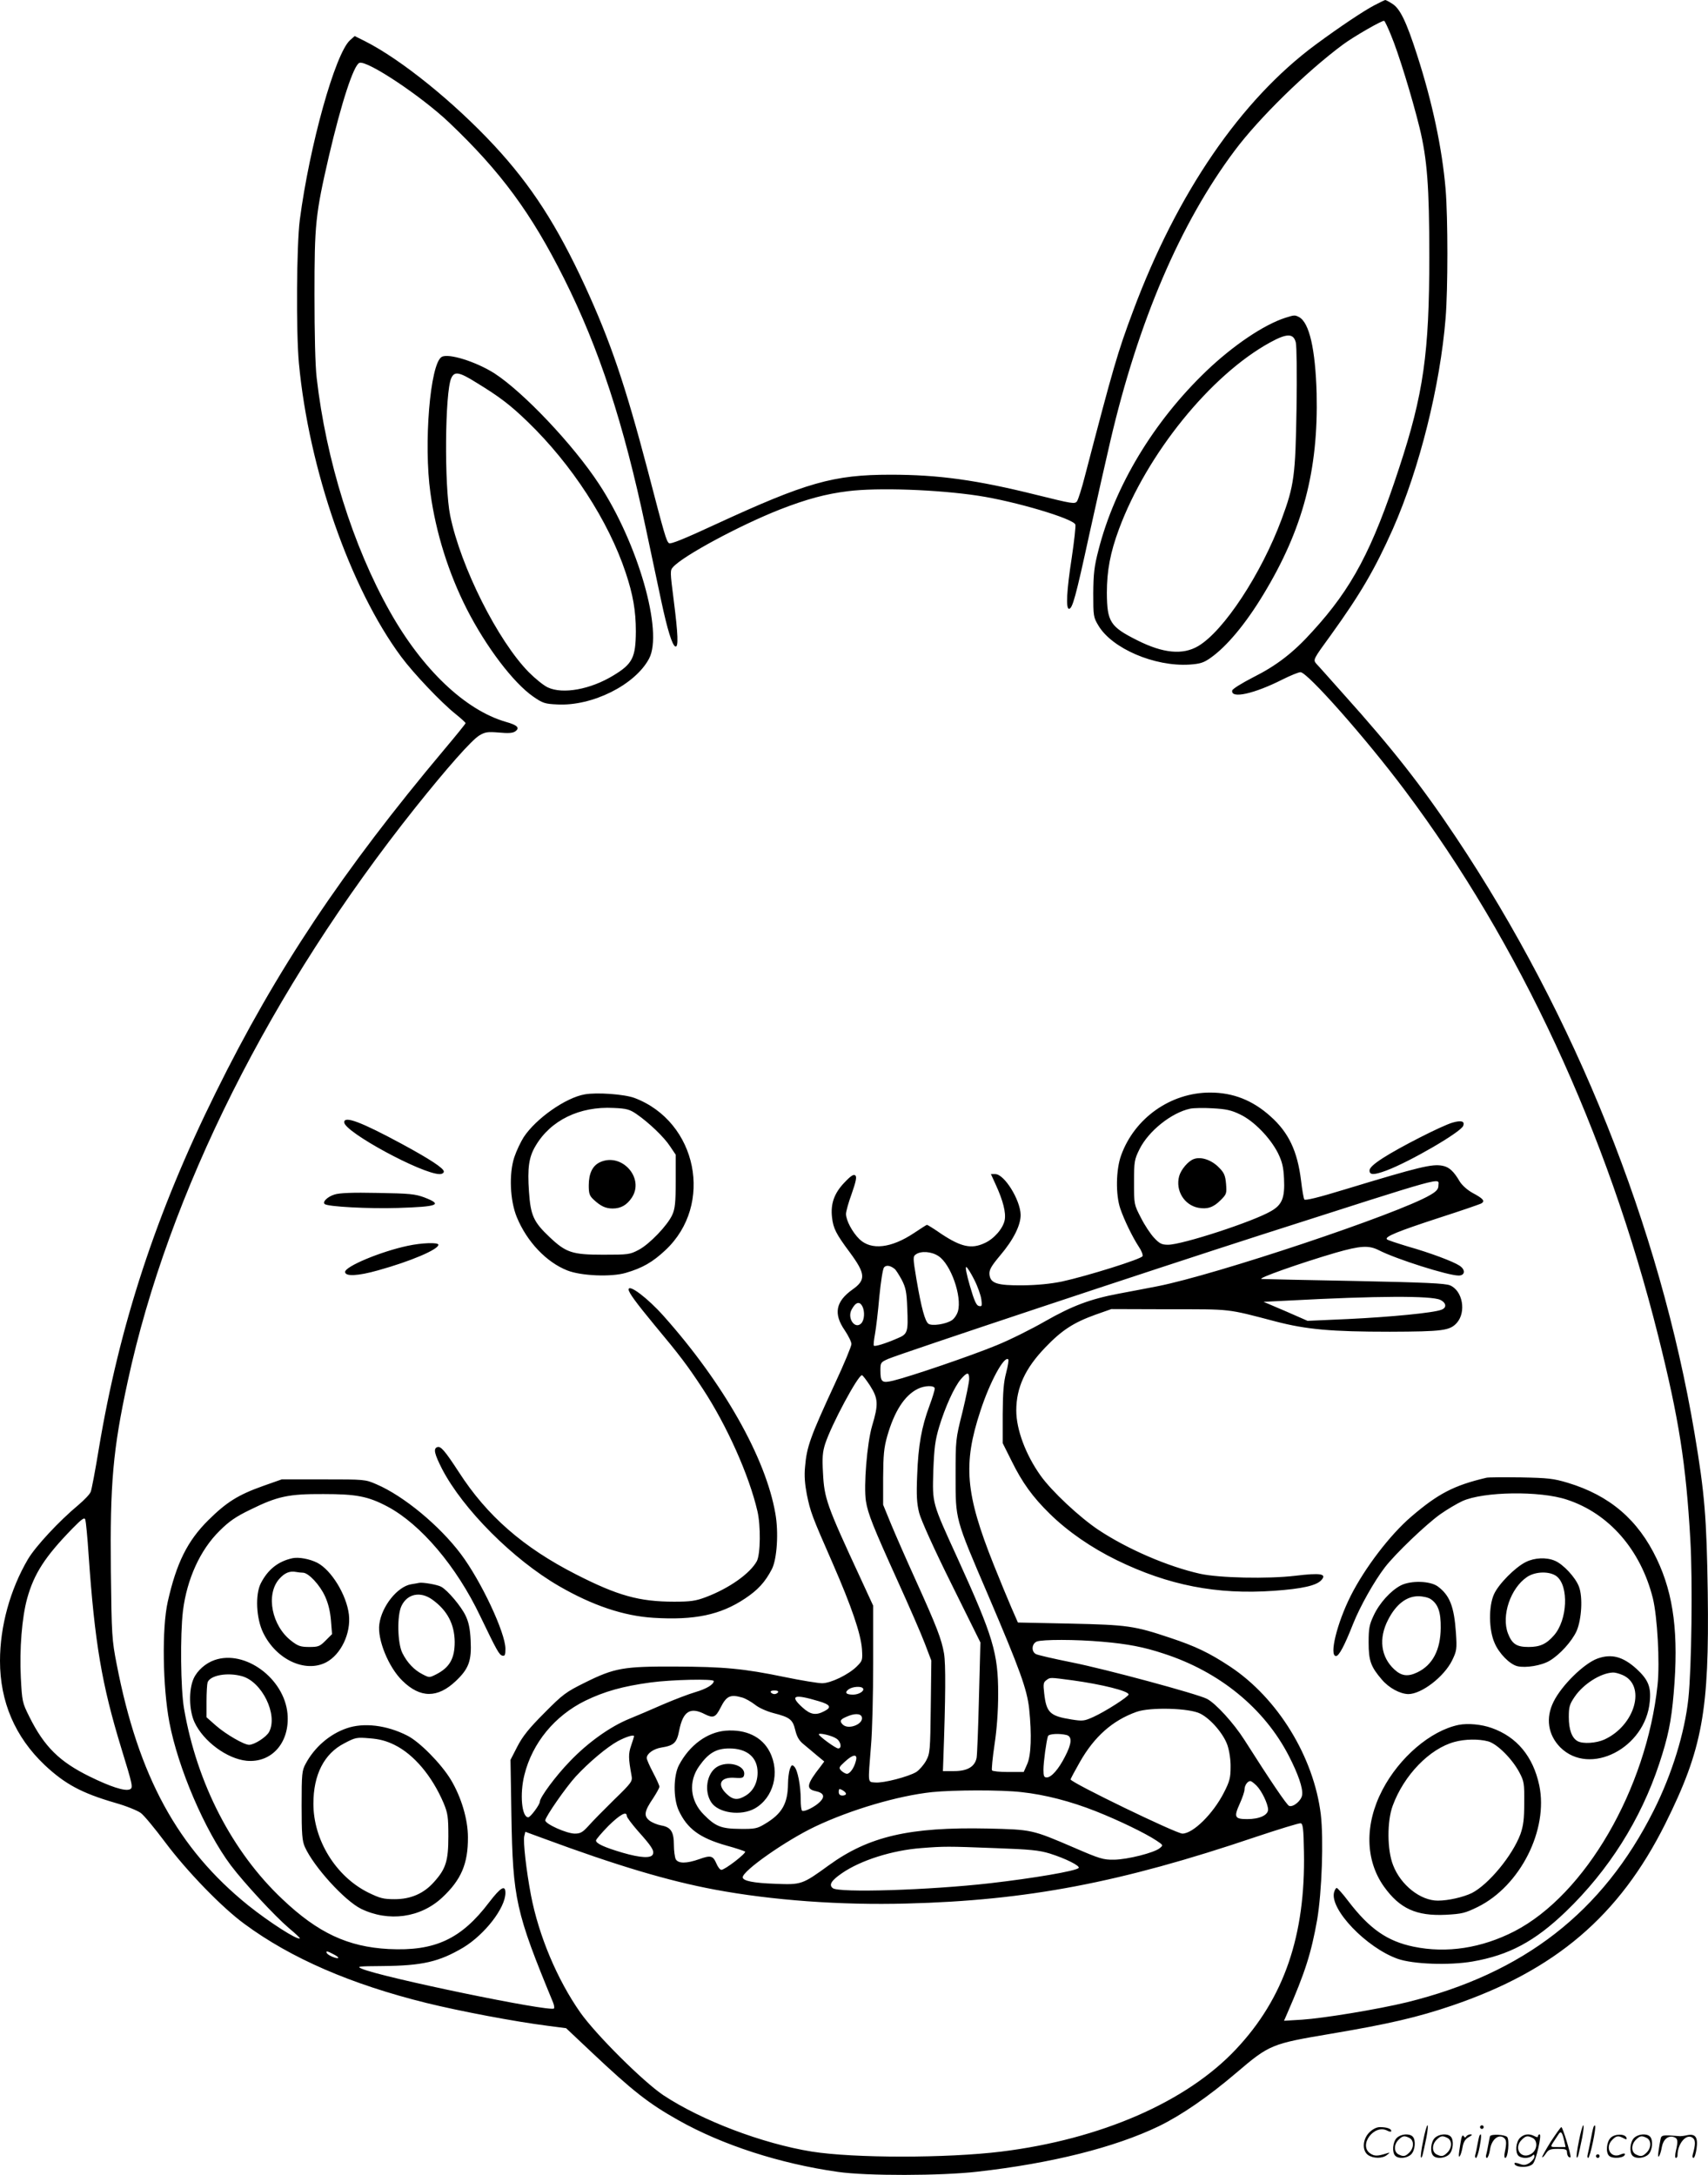 <svg version="1.0" xmlns="http://www.w3.org/2000/svg"
  viewBox="0 0 942.84 1200.368"
 preserveAspectRatio="xMidYMid meet">
<g transform="translate(-1,1201) scale(0.1,-0.1)"
fill="#000000" stroke="none">
<path d="M7595 11980 c-59 -31 -192 -120 -322 -216 -413 -305 -765 -819 -1008
-1470 -86 -229 -109 -310 -266 -911 -17 -67 -37 -130 -44 -140 -12 -16 -27
-13 -221 35 -333 83 -543 112 -808 112 -316 0 -465 -43 -966 -274 -170 -79
-249 -111 -257 -104 -15 12 -24 43 -117 400 -125 475 -206 713 -346 1018 -155
336 -297 556 -501 776 -224 241 -514 475 -713 576 l-58 29 -26 -23 c-82 -75
-223 -580 -277 -991 -18 -139 -21 -619 -5 -792 55 -585 283 -1240 564 -1619
68 -92 221 -253 301 -317 30 -24 55 -47 55 -50 0 -4 -53 -69 -117 -145 -561
-668 -928 -1217 -1262 -1894 -328 -662 -532 -1283 -646 -1969 -19 -116 -39
-221 -44 -234 -5 -14 -36 -46 -68 -73 -108 -90 -237 -229 -279 -300 -98 -167
-154 -370 -154 -561 0 -225 83 -419 246 -574 113 -106 204 -155 389 -209 61
-17 124 -43 142 -56 18 -13 78 -86 135 -162 118 -158 313 -360 438 -451 256
-189 588 -333 1005 -436 183 -45 488 -103 670 -126 l100 -13 140 -132 c228
-215 316 -284 480 -376 243 -137 562 -240 880 -285 157 -23 571 -22 770 1 409
46 759 134 1002 251 125 61 272 162 428 295 183 156 194 160 520 215 320 54
480 91 671 156 570 194 923 495 1177 1004 205 412 243 621 234 1275 -6 414
-17 548 -73 880 -192 1138 -658 2302 -1317 3289 -190 285 -352 491 -617 786
-74 83 -143 161 -154 172 -18 22 -18 23 82 160 162 225 242 362 341 584 147
333 261 791 291 1164 13 160 13 551 0 710 -19 225 -73 480 -157 740 -60 187
-95 258 -137 284 -18 12 -36 21 -39 21 -3 0 -31 -14 -62 -30z m93 -163 c41
-97 116 -341 158 -511 42 -173 54 -324 54 -711 0 -532 -32 -760 -167 -1169
-147 -449 -259 -662 -478 -901 -105 -117 -199 -189 -327 -253 -64 -33 -114
-64 -116 -73 -9 -47 120 -19 278 61 44 22 88 40 99 40 38 0 361 -365 576 -652
633 -844 1117 -1886 1399 -3013 114 -455 153 -704 177 -1125 13 -223 7 -707
-11 -875 -20 -188 -90 -416 -191 -617 -282 -562 -718 -900 -1363 -1059 -161
-39 -458 -88 -579 -96 l-99 -6 17 39 c100 229 133 334 166 519 26 155 36 444
20 581 -39 318 -238 642 -501 816 -115 76 -191 112 -329 158 -200 67 -236 72
-554 79 l-288 6 -35 80 c-19 44 -64 152 -99 240 -156 391 -170 554 -73 848 52
160 132 307 154 284 3 -3 -2 -36 -12 -74 -14 -52 -18 -106 -19 -228 l0 -160
49 -98 c59 -120 117 -200 211 -292 100 -98 229 -187 370 -256 285 -139 552
-191 866 -169 158 11 236 29 263 59 32 35 -4 41 -144 24 -152 -18 -421 -12
-525 11 -179 40 -401 136 -561 242 -105 70 -259 214 -320 300 -82 115 -134
254 -134 359 0 126 49 233 160 348 91 95 155 137 277 181 l88 31 320 -1 c346
0 314 4 585 -67 172 -45 310 -57 632 -57 294 1 331 6 370 49 53 60 32 178 -38
207 -27 11 -136 16 -522 24 -268 5 -500 10 -517 11 -33 1 207 86 408 145 137
39 182 42 238 14 95 -49 382 -140 441 -140 36 0 39 33 4 55 -35 23 -160 70
-283 105 -59 18 -112 35 -117 40 -14 14 59 44 289 119 121 39 226 75 234 80
19 13 8 26 -50 57 -29 16 -58 42 -71 63 -34 58 -59 80 -95 87 -58 11 -125 -5
-537 -130 -150 -46 -221 -63 -226 -56 -4 6 -12 53 -18 104 -20 164 -69 266
-169 355 -99 89 -207 131 -333 131 -218 0 -417 -141 -491 -346 -29 -79 -31
-217 -5 -294 22 -64 67 -157 103 -212 14 -20 23 -44 20 -51 -6 -16 -307 -110
-445 -140 -64 -13 -137 -20 -217 -21 -142 -1 -178 11 -183 60 -2 25 8 44 59
105 74 87 114 168 113 225 -2 82 -90 224 -140 224 l-24 0 26 -57 c41 -89 58
-156 50 -197 -9 -46 -59 -104 -111 -127 -73 -34 -130 -21 -239 51 -40 28 -76
50 -79 50 -2 0 -34 -20 -71 -45 -126 -84 -237 -97 -302 -34 -39 38 -74 104
-74 139 0 14 14 64 32 113 23 66 28 91 20 99 -9 9 -24 0 -60 -38 -57 -59 -78
-118 -69 -194 7 -60 22 -90 98 -192 87 -118 90 -152 15 -205 -93 -66 -106
-134 -43 -225 20 -30 37 -64 37 -76 0 -12 -40 -109 -90 -216 -137 -296 -157
-351 -166 -462 -5 -48 -1 -96 10 -153 20 -96 26 -114 142 -378 106 -243 155
-388 162 -473 4 -64 3 -66 -29 -98 -46 -45 -143 -92 -191 -92 -21 0 -114 15
-206 34 -227 47 -335 57 -606 58 -282 1 -333 -7 -496 -88 -107 -53 -123 -65
-225 -168 -85 -85 -120 -129 -149 -185 l-38 -74 5 -306 c8 -463 24 -534 230
-1033 6 -15 8 -30 5 -33 -20 -21 -952 172 -1060 219 -31 13 -23 14 112 15 222
2 313 23 447 102 119 72 233 219 233 302 0 46 -26 31 -89 -51 -155 -205 -301
-272 -556 -259 -225 12 -390 89 -586 275 -277 261 -472 639 -543 1051 -19 110
-22 408 -6 541 22 175 95 336 202 441 52 52 89 78 170 117 150 74 211 87 403
86 182 0 246 -12 354 -69 184 -98 381 -330 512 -605 92 -191 105 -215 123
-218 13 -3 16 5 16 38 0 88 -134 374 -246 523 -118 157 -316 321 -466 385 -62
27 -65 27 -293 27 l-230 0 -102 -36 c-138 -49 -202 -89 -303 -189 -116 -115
-176 -237 -224 -450 -33 -146 -28 -471 9 -666 48 -253 196 -598 339 -789 74
-98 242 -279 319 -345 36 -30 64 -56 62 -58 -12 -12 -170 90 -285 182 -389
314 -606 711 -726 1331 -26 133 -28 158 -32 515 -5 482 11 668 93 1046 224
1038 789 2164 1588 3167 175 219 309 371 353 398 32 19 45 21 108 16 53 -5 78
-3 91 7 26 19 11 34 -53 52 -224 65 -460 289 -640 609 -205 364 -352 836 -404
1290 -8 68 -12 245 -12 460 0 389 5 440 80 765 68 291 136 501 168 513 42 16
341 -183 495 -329 285 -271 454 -500 636 -864 192 -384 327 -794 449 -1371 31
-145 70 -328 86 -405 34 -160 61 -246 78 -252 18 -6 15 66 -9 255 -20 158 -21
165 -3 184 56 62 368 230 589 317 149 58 254 86 375 101 165 21 495 9 720 -25
204 -31 524 -126 536 -159 3 -7 -6 -90 -20 -184 -28 -180 -33 -281 -15 -281
19 0 37 65 112 410 42 190 94 422 116 515 154 661 387 1204 686 1603 135 181
397 437 598 586 61 45 219 136 228 131 4 -3 21 -38 37 -78z m-832 -5958 c76
-36 166 -129 209 -214 23 -48 30 -76 33 -141 5 -104 -10 -143 -71 -178 -98
-58 -491 -186 -569 -186 -35 0 -47 6 -77 38 -20 21 -53 71 -73 111 -38 73 -38
74 -38 195 0 116 2 126 30 183 50 101 177 202 280 224 19 4 76 5 125 2 72 -4
102 -10 151 -34z m1094 -394 c0 -18 -11 -31 -46 -51 -177 -104 -1183 -440
-1504 -503 -58 -11 -154 -30 -215 -41 -158 -30 -256 -67 -407 -153 -73 -42
-193 -102 -267 -132 -138 -57 -475 -172 -570 -195 -63 -15 -71 -9 -71 58 0 41
2 44 43 62 64 28 1474 497 2057 684 1055 338 980 317 980 271z m-2759 -388
c68 -45 130 -222 107 -304 -5 -18 -20 -41 -34 -50 -34 -22 -110 -33 -129 -19
-19 14 -39 87 -66 245 -20 120 -20 126 -3 138 28 20 87 16 125 -10z m-243 -70
c8 -6 25 -34 40 -61 22 -43 27 -68 30 -153 6 -137 3 -146 -55 -170 -67 -29
-123 -46 -129 -40 -3 3 0 31 6 64 6 32 17 125 24 206 8 81 19 154 26 162 12
14 34 11 58 -8z m440 -60 c19 -37 36 -86 39 -108 5 -36 4 -41 -13 -37 -14 2
-26 28 -50 111 -18 62 -27 106 -20 104 6 -2 26 -34 44 -70z m2572 -111 c34
-16 38 -44 6 -55 -43 -17 -282 -40 -514 -51 l-224 -10 -121 53 -122 52 140 7
c487 26 785 27 835 4z m-3190 -35 c15 -29 12 -77 -6 -95 -34 -35 -79 28 -53
76 22 41 43 48 59 19z m590 -402 c0 -17 -17 -99 -37 -182 -38 -150 -38 -155
-38 -352 0 -245 -4 -231 180 -660 176 -412 214 -518 226 -625 15 -145 11 -259
-11 -307 l-19 -43 -85 0 c-47 0 -87 4 -90 9 -3 5 3 69 14 143 13 86 20 185 20
279 0 225 -27 315 -223 746 -144 315 -140 302 -135 486 5 126 10 167 32 241
33 109 83 220 120 264 35 40 46 41 46 1z m-547 -37 c45 -71 47 -103 11 -222
-28 -96 -47 -331 -34 -415 11 -70 40 -142 174 -438 64 -141 133 -299 152 -350
l35 -92 -3 -255 c-3 -243 -4 -257 -26 -298 -13 -23 -37 -51 -54 -62 -43 -26
-181 -62 -226 -58 -43 4 -41 -12 -24 203 7 77 12 282 12 457 l0 316 -71 154
c-186 401 -199 438 -206 579 -5 85 -2 116 12 160 35 107 181 379 203 379 4 0
24 -26 45 -58z m357 -16 c0 -8 -13 -51 -29 -94 -44 -118 -62 -220 -68 -382 -5
-115 -2 -158 11 -210 10 -39 81 -197 177 -390 l161 -325 -8 -303 c-4 -167 -10
-318 -13 -334 -10 -49 -51 -73 -124 -73 l-62 0 2 55 c13 359 14 535 4 595 -14
79 -39 145 -159 410 -50 110 -110 247 -134 305 l-43 105 0 150 c1 125 4 163
23 230 39 135 94 222 167 259 39 20 95 21 95 2z m-4671 -916 c34 -490 73 -717
181 -1070 63 -205 66 -218 46 -226 -28 -11 -107 15 -221 71 -167 82 -251 165
-333 330 -39 78 -40 84 -47 215 -8 158 6 333 35 438 38 137 99 231 249 385 54
55 67 64 72 50 3 -10 12 -97 18 -193z m5596 -481 c139 -12 229 -29 340 -66
308 -100 554 -302 689 -563 52 -101 79 -179 74 -216 -3 -31 -49 -70 -72 -61
-13 5 -103 138 -246 363 -59 93 -159 203 -208 228 -53 27 -559 164 -746 201
-99 20 -187 40 -198 46 -26 14 -23 57 5 69 30 12 217 12 362 -1z m-165 -213
c161 -22 310 -59 310 -78 0 -12 -128 -94 -194 -124 -51 -23 -59 -24 -122 -14
-119 19 -138 38 -150 145 -6 50 -4 60 11 71 23 17 16 17 145 0z m-1980 -4 c0
-19 -40 -43 -101 -61 -35 -10 -116 -41 -179 -68 -63 -28 -146 -63 -185 -79
-106 -43 -230 -131 -330 -236 -76 -78 -165 -198 -165 -222 0 -16 -52 -86 -64
-86 -36 0 -48 129 -21 235 44 176 167 325 335 408 107 52 207 80 360 101 117
16 350 21 350 8z m824 -41 c9 -14 -23 -34 -55 -34 -38 0 -49 11 -25 29 22 16
72 19 80 5z m-469 -21 c-3 -5 -12 -10 -20 -10 -8 0 -17 5 -20 10 -4 6 5 10 20
10 15 0 24 -4 20 -10z m-198 -29 c18 -5 49 -23 70 -39 22 -18 65 -37 103 -47
90 -23 106 -35 120 -94 9 -37 21 -58 46 -78 19 -16 52 -43 74 -62 l40 -33 -20
-27 c-77 -98 -82 -124 -30 -136 48 -10 56 -30 26 -60 -28 -28 -86 -56 -98 -49
-5 3 -8 31 -8 63 0 76 -17 162 -35 180 -12 13 -16 11 -25 -13 -5 -15 -10 -51
-10 -79 -1 -112 -33 -168 -130 -225 -40 -24 -54 -27 -135 -26 -104 1 -135 13
-200 79 -76 76 -86 183 -25 268 51 72 94 97 166 97 98 0 156 -49 156 -133 0
-56 -24 -102 -65 -127 -44 -27 -70 -25 -106 9 -56 53 -34 95 46 89 42 -3 48 0
51 18 7 52 -93 79 -152 41 -55 -36 -70 -133 -30 -194 39 -60 165 -77 241 -34
103 59 140 199 82 312 -42 83 -131 126 -244 117 -102 -9 -199 -80 -257 -190
-31 -59 -32 -182 -2 -249 47 -102 116 -153 264 -195 52 -14 98 -30 103 -33 9
-8 -111 -101 -131 -101 -7 0 -19 15 -27 34 -19 44 -31 48 -95 25 -71 -25 -116
-25 -130 0 -5 11 -10 46 -10 78 0 73 -17 99 -70 108 -22 4 -51 16 -65 27 -33
26 -28 52 21 124 18 28 34 56 34 63 0 7 -16 42 -35 78 -19 36 -35 72 -35 80 0
24 37 51 81 58 69 11 85 26 98 93 21 107 61 133 142 91 46 -23 59 -18 86 35
33 66 54 76 120 57z m422 -20 c65 -19 73 -34 32 -55 -47 -25 -77 -20 -121 20
-73 66 -48 76 89 35z m2107 -69 c59 -30 129 -113 150 -175 10 -30 18 -81 17
-120 0 -58 -5 -79 -37 -141 -59 -116 -170 -226 -229 -226 -34 0 -617 282 -617
299 0 4 23 47 51 96 80 141 181 230 313 277 76 27 293 21 352 -10z m-1869 -17
c14 -39 -73 -75 -105 -43 -19 19 -14 28 21 43 42 19 76 19 84 0z m-141 -120
c26 -16 33 -55 11 -55 -14 0 -107 68 -107 78 0 10 73 -7 96 -23z m1272 19 c31
-9 29 -46 -9 -119 -35 -69 -75 -115 -101 -115 -15 0 -18 8 -18 43 0 41 16 159
25 185 5 13 63 16 103 6z m-2388 -7 c0 -2 -7 -25 -16 -51 -16 -46 -15 -71 2
-165 6 -32 3 -38 -97 -135 -57 -56 -121 -121 -141 -144 -32 -35 -44 -42 -75
-42 -45 0 -163 53 -163 73 0 19 114 183 168 242 72 78 172 162 232 195 47 25
90 38 90 27z m1225 -134 c-9 -39 -33 -73 -50 -73 -7 0 -21 8 -31 17 -15 16
-14 19 20 50 45 42 71 44 61 6z m2211 -138 c29 -29 63 -100 64 -132 0 -31 -47
-53 -115 -53 -70 0 -75 11 -41 86 14 31 26 66 26 78 0 22 17 46 32 46 5 0 20
-11 34 -25z m-2266 -45 c0 -6 -9 -10 -20 -10 -13 0 -20 7 -20 20 0 18 3 19 20
10 11 -6 20 -15 20 -20z m968 9 c131 -14 273 -51 412 -106 126 -50 271 -120
333 -161 39 -26 39 -26 18 -43 -31 -25 -177 -62 -251 -63 -59 -1 -79 5 -220
66 -235 101 -233 100 -479 106 -431 9 -655 -43 -876 -203 -146 -106 -151 -108
-295 -102 -120 4 -180 16 -180 36 0 36 238 203 400 280 196 93 457 170 645
190 118 12 382 13 493 0z m-2178 -132 c0 -7 27 -43 60 -81 77 -86 92 -109 84
-130 -9 -23 -66 -21 -169 9 -98 29 -145 50 -145 67 0 6 31 42 68 80 65 64 102
84 102 55z m3738 -197 c9 -462 -110 -809 -375 -1090 -273 -291 -747 -497
-1295 -565 -303 -37 -812 -37 -1047 0 -272 44 -607 171 -819 311 -112 75 -373
335 -459 457 -127 181 -229 423 -272 647 -26 137 -44 296 -37 326 l6 24 98
-36 c408 -151 691 -235 947 -283 315 -59 696 -87 1060 -77 665 17 1180 115
1925 367 129 43 242 78 250 76 12 -2 16 -29 18 -157z m-1708 20 c198 -7 246
-12 305 -30 89 -28 170 -69 159 -80 -18 -17 -246 -56 -489 -84 -332 -38 -836
-54 -868 -27 -23 18 -8 42 50 82 104 72 279 127 438 139 128 10 144 10 405 0z
m-3649 -586 c17 -8 29 -18 26 -20 -6 -7 -54 13 -62 25 -9 15 1 14 36 -5z
M7105 10256 c-118 -38 -289 -153 -437 -295 -289 -277 -504 -633 -594 -986 -24
-92 -28 -131 -29 -240 0 -125 1 -132 28 -177 75 -127 310 -228 503 -216 58 4
78 10 115 36 89 62 194 187 293 351 218 359 304 685 294 1110 -7 244 -40 390
-97 421 -24 12 -25 12 -76 -4z m58 -136 c5 -20 7 -180 4 -365 -6 -370 -13
-424 -82 -610 -112 -302 -320 -618 -461 -701 -85 -50 -193 -40 -336 32 -150
75 -167 102 -168 262 0 122 19 223 67 352 154 415 506 850 834 1030 93 51 129
51 142 0z M2448 10040 c-64 -38 -100 -480 -62 -751 30 -220 101 -444 200 -639
107 -210 258 -409 368 -485 52 -36 64 -40 133 -43 193 -10 429 108 506 253 79
148 -61 636 -276 963 -142 217 -417 507 -577 611 -102 65 -255 113 -292 91z
m192 -142 c126 -77 186 -122 284 -217 242 -234 445 -546 540 -832 40 -120 56
-209 56 -324 -1 -144 -18 -179 -124 -243 -126 -77 -279 -105 -362 -66 -22 10
-68 47 -104 83 -171 173 -377 582 -435 866 -33 162 -29 681 6 758 18 39 43 35
139 -25z M3238 5970 c-105 -18 -269 -133 -337 -236 -16 -25 -40 -75 -52 -111
-30 -91 -24 -239 14 -331 56 -136 164 -249 279 -294 76 -30 243 -37 323 -13
90 26 148 59 218 125 269 251 176 709 -170 840 -56 21 -208 32 -275 20z m286
-109 c68 -47 152 -127 185 -178 l31 -46 0 -146 c0 -120 -4 -153 -19 -186 -26
-58 -126 -162 -185 -193 -49 -26 -58 -27 -196 -27 -171 0 -205 11 -296 97 -89
84 -105 120 -114 251 -9 130 -1 190 36 252 83 142 244 220 431 210 72 -3 89
-8 127 -34z M3323 5596 c-42 -19 -63 -62 -63 -129 0 -45 4 -57 28 -79 38 -35
65 -48 104 -48 45 0 78 19 105 59 73 108 -54 251 -174 197z M1910 5816 c0 -53
430 -286 527 -286 13 0 23 6 23 14 0 18 -76 68 -231 152 -226 122 -319 157
-319 120z M8028 5814 c-61 -18 -294 -137 -385 -196 -51 -33 -73 -54 -73 -68 0
-26 24 -26 94 0 130 49 409 211 423 246 10 26 -10 32 -59 18z M1856 5417 c-38
-12 -67 -40 -54 -52 14 -15 244 -27 403 -22 225 7 251 18 148 58 -52 19 -80
22 -258 25 -140 3 -212 0 -239 -9z M2260 5134 c-150 -32 -345 -114 -345 -144
0 -26 70 -23 183 9 180 50 332 115 332 141 0 14 -92 11 -170 -6z M3480 4893
c0 -17 43 -75 142 -195 142 -170 184 -226 268 -354 133 -203 255 -476 301
-674 19 -81 17 -237 -3 -276 -37 -68 -152 -150 -282 -199 -56 -21 -83 -25
-175 -25 -192 0 -311 33 -542 151 -290 148 -490 322 -646 564 -77 118 -100
145 -119 138 -23 -8 -16 -37 26 -120 116 -223 392 -500 646 -647 185 -107 357
-165 522 -175 226 -14 369 16 504 106 71 47 111 90 149 163 28 55 38 202 19
307 -53 307 -287 720 -617 1090 -88 99 -193 178 -193 146z M8215 3854 c-179
-42 -267 -88 -415 -215 -117 -100 -257 -284 -334 -437 -76 -151 -120 -332 -81
-332 16 0 46 55 94 177 39 98 117 236 176 313 58 75 226 236 306 293 37 26 91
58 121 72 116 53 429 58 578 8 232 -76 407 -277 474 -544 25 -103 39 -354 26
-478 -61 -575 -399 -1158 -790 -1360 -181 -93 -374 -123 -557 -85 -145 30
-243 98 -360 251 -30 40 -60 73 -64 73 -5 0 -11 -11 -15 -25 -23 -94 178 -304
351 -366 85 -30 285 -37 413 -15 202 35 344 111 515 275 237 228 414 508 516
816 49 148 67 235 80 390 28 323 1 543 -93 740 -103 217 -260 351 -491 421
-80 24 -109 27 -260 30 -93 1 -179 1 -190 -2z M1625 3410 c-79 -17 -136 -62
-175 -138 -32 -62 -26 -195 13 -274 72 -148 232 -222 347 -163 82 43 138 160
126 264 -13 108 -96 245 -175 286 -42 21 -101 32 -136 25z m57 -80 c31 0 94
-68 122 -130 19 -41 29 -86 33 -135 l6 -74 -36 -36 c-32 -32 -40 -35 -90 -35
-47 0 -62 5 -98 33 -109 83 -143 256 -68 342 30 34 58 46 94 39 11 -2 28 -4
37 -4z M8433 3389 c-59 -29 -151 -122 -176 -178 -30 -66 -29 -196 3 -268 24
-58 84 -119 126 -129 45 -11 133 3 178 30 56 33 123 107 149 164 28 65 35 188
13 245 -19 51 -87 124 -133 143 -47 20 -112 17 -160 -7z m170 -79 c68 -54 60
-241 -15 -326 -42 -48 -77 -64 -140 -64 -66 0 -91 16 -114 75 -37 98 14 249
105 311 47 32 126 33 164 4z M2324 3274 c-5 -1 -25 -5 -45 -8 -75 -13 -162
-121 -175 -220 -12 -84 51 -239 128 -313 98 -96 194 -96 294 -1 72 68 88 112
82 225 -3 64 -11 101 -28 136 -24 51 -99 140 -134 159 -20 12 -104 26 -122 22z
m73 -93 c82 -59 122 -135 123 -233 0 -92 -28 -141 -102 -179 -38 -19 -38 -19
-75 0 -47 24 -85 64 -112 118 -27 55 -30 206 -5 259 32 68 105 83 171 35z
M7743 3260 c-56 -29 -119 -98 -151 -168 -23 -49 -27 -70 -27 -147 0 -101 12
-134 73 -205 39 -46 100 -79 146 -80 73 0 197 95 242 186 25 52 27 61 21 152
-10 145 -34 207 -100 256 -42 31 -148 34 -204 6z m165 -76 c41 -28 56 -72 55
-159 -1 -121 -45 -205 -129 -245 -52 -25 -87 -21 -127 16 -75 69 -88 172 -34
275 43 84 101 129 166 129 26 0 56 -7 69 -16z M8828 2856 c-74 -27 -197 -147
-242 -238 -45 -90 -31 -183 37 -252 163 -162 471 -4 494 253 8 81 -9 121 -73
180 -75 68 -138 85 -216 57z m137 -90 c134 -56 72 -279 -99 -357 -45 -20 -117
-25 -147 -9 -32 17 -49 64 -49 133 0 56 4 71 33 113 47 69 142 130 210 133 10
1 33 -5 52 -13z M1195 2848 c-50 -17 -96 -58 -116 -102 -28 -62 -26 -176 5
-242 49 -105 179 -201 287 -212 140 -13 240 102 226 260 -18 195 -235 354
-402 296z m150 -89 c111 -30 200 -212 151 -307 -15 -29 -82 -72 -111 -72 -28
0 -128 58 -183 106 l-52 46 0 88 c0 49 3 96 6 105 15 39 109 56 189 34z M8062
2490 c-155 -32 -327 -179 -421 -359 -99 -190 -95 -388 9 -534 87 -121 178
-163 342 -155 89 5 105 9 175 43 235 116 391 426 340 671 -34 160 -124 268
-263 317 -56 20 -131 27 -182 17z m163 -91 c50 -14 132 -96 172 -171 26 -49
28 -61 27 -168 0 -91 -5 -127 -21 -173 -44 -118 -175 -277 -268 -325 -48 -23
-130 -42 -188 -42 -96 0 -205 86 -247 196 -33 83 -34 242 -2 328 62 169 204
315 341 352 58 16 134 17 186 3z M1923 2471 c-93 -32 -177 -104 -226 -196 -20
-37 -22 -54 -22 -230 0 -158 3 -196 18 -229 49 -109 219 -296 310 -341 152
-74 328 -50 448 62 105 98 143 187 142 333 0 98 -36 220 -94 317 -53 88 -173
210 -241 244 -114 58 -241 73 -335 40z m264 -91 c108 -53 208 -172 272 -322
23 -56 26 -76 26 -183 0 -137 -14 -180 -80 -253 -56 -63 -128 -94 -216 -94
-63 0 -81 5 -147 37 -178 89 -302 289 -302 490 0 160 59 276 170 333 62 33 69
34 140 28 54 -4 92 -14 137 -36z M6600 5613 c-31 -11 -71 -58 -81 -95 -21 -79
28 -159 106 -174 50 -9 83 2 123 42 33 33 34 37 30 90 -4 45 -10 61 -38 89
-41 43 -100 63 -140 48z M7866 194 c-10 -47 -15 -88 -12 -91 5 -6 9 7 30 110
7 37 10 67 6 67 -4 0 -15 -39 -24 -86z M8180 270 c0 -5 5 -10 10 -10 6 0 10 5
10 10 0 6 -4 10 -10 10 -5 0 -10 -4 -10 -10z M8726 194 c-10 -47 -15 -88 -12
-91 5 -6 9 7 30 110 7 37 10 67 6 67 -4 0 -15 -39 -24 -86z M8806 269 c-3 -8
-10 -41 -16 -74 -6 -33 -14 -68 -16 -77 -3 -10 -1 -18 3 -18 10 0 46 171 38
178 -2 3 -7 -1 -9 -9z M7569 241 c-38 -38 -41 -101 -7 -125 29 -20 79 -20 104
0 18 14 18 15 1 10 -53 -17 -69 -17 -92 -2 -69 45 21 166 94 126 12 -6 21 -7
21 -1 0 12 -25 21 -62 21 -19 0 -39 -10 -59 -29z M8570 189 c-28 -45 -49 -83
-47 -85 2 -3 12 7 21 21 14 21 24 25 66 25 43 0 50 -3 50 -19 0 -11 5 -23 10
-26 6 -3 10 -3 10 1 0 20 -44 164 -51 164 -4 0 -30 -37 -59 -81z m75 4 l7 -33
-42 0 c-42 0 -42 0 -28 23 8 12 21 32 29 44 15 25 22 18 34 -34z M7720 210
c-22 -22 -27 -79 -8 -98 19 -19 66 -14 88 8 22 22 27 79 8 98 -19 19 -66 14
-88 -8z m71 0 c25 -14 25 -54 -1 -80 -23 -23 -33 -24 -61 -10 -25 14 -25 54 1
80 23 23 33 24 61 10z M7930 210 c-22 -22 -27 -79 -8 -98 19 -19 66 -14 88 8
22 22 27 79 8 98 -19 19 -66 14 -88 -8z m71 0 c25 -14 25 -54 -1 -80 -23 -23
-33 -24 -61 -10 -25 14 -25 54 1 80 23 23 33 24 61 10z M8076 204 c-3 -16 -8
-47 -11 -69 -8 -51 10 -26 19 27 5 27 15 42 34 53 18 10 22 14 10 15 -9 0 -20
-5 -24 -11 -5 -8 -9 -8 -14 1 -5 8 -10 3 -14 -16z M8177 223 c-2 -4 -7 -26
-11 -48 -4 -22 -9 -48 -12 -57 -3 -10 -1 -18 4 -18 4 0 14 28 20 62 11 58 10
81 -1 61z M8235 220 c-1 -3 -5 -23 -9 -45 -4 -22 -9 -48 -12 -57 -3 -10 -1
-18 4 -18 5 0 13 20 17 45 7 53 44 87 74 68 17 -11 19 -28 8 -80 -4 -18 -3
-33 2 -33 16 0 24 99 11 115 -12 14 -87 18 -95 5z M8400 210 c-22 -22 -27 -79
-8 -98 7 -7 24 -12 38 -12 14 0 31 5 38 12 9 9 12 8 12 -5 0 -9 -12 -24 -26
-34 -21 -13 -32 -15 -55 -6 -16 6 -29 8 -29 3 0 -24 81 -27 102 -2 18 19 50
162 37 162 -5 0 -9 -5 -9 -10 0 -7 -6 -7 -19 0 -30 16 -59 12 -81 -10z m71 0
c29 -16 25 -65 -6 -86 -56 -37 -103 28 -55 76 23 23 33 24 61 10z M8901 211
c-23 -23 -28 -80 -9 -99 19 -19 88 -13 88 9 0 5 -11 4 -24 -2 -54 -25 -89 38
-46 81 23 23 33 24 62 9 16 -9 19 -8 16 3 -8 22 -64 22 -87 -1z M9030 210
c-22 -22 -27 -79 -8 -98 19 -19 66 -14 88 8 22 22 27 79 8 98 -19 19 -66 14
-88 -8z m71 0 c25 -14 25 -54 -1 -80 -23 -23 -33 -24 -61 -10 -25 14 -25 54 1
80 23 23 33 24 61 10z M9176 201 c-3 -14 -8 -44 -11 -66 -8 -51 10 -26 19 27
8 41 35 63 66 53 22 -7 24 -21 11 -77 -5 -22 -5 -38 0 -38 5 0 9 6 9 13 0 68
51 125 85 97 15 -13 15 -35 -1 -92 -3 -10 -1 -18 4 -18 6 0 13 23 17 50 9 63
-5 84 -49 76 -17 -4 -35 -6 -41 -6 -101 8 -104 7 -109 -19z M8820 110 c0 -5 5
-10 10 -10 6 0 10 5 10 10 0 6 -4 10 -10 10 -5 0 -10 -4 -10 -10z"/>
</g>
</svg>
